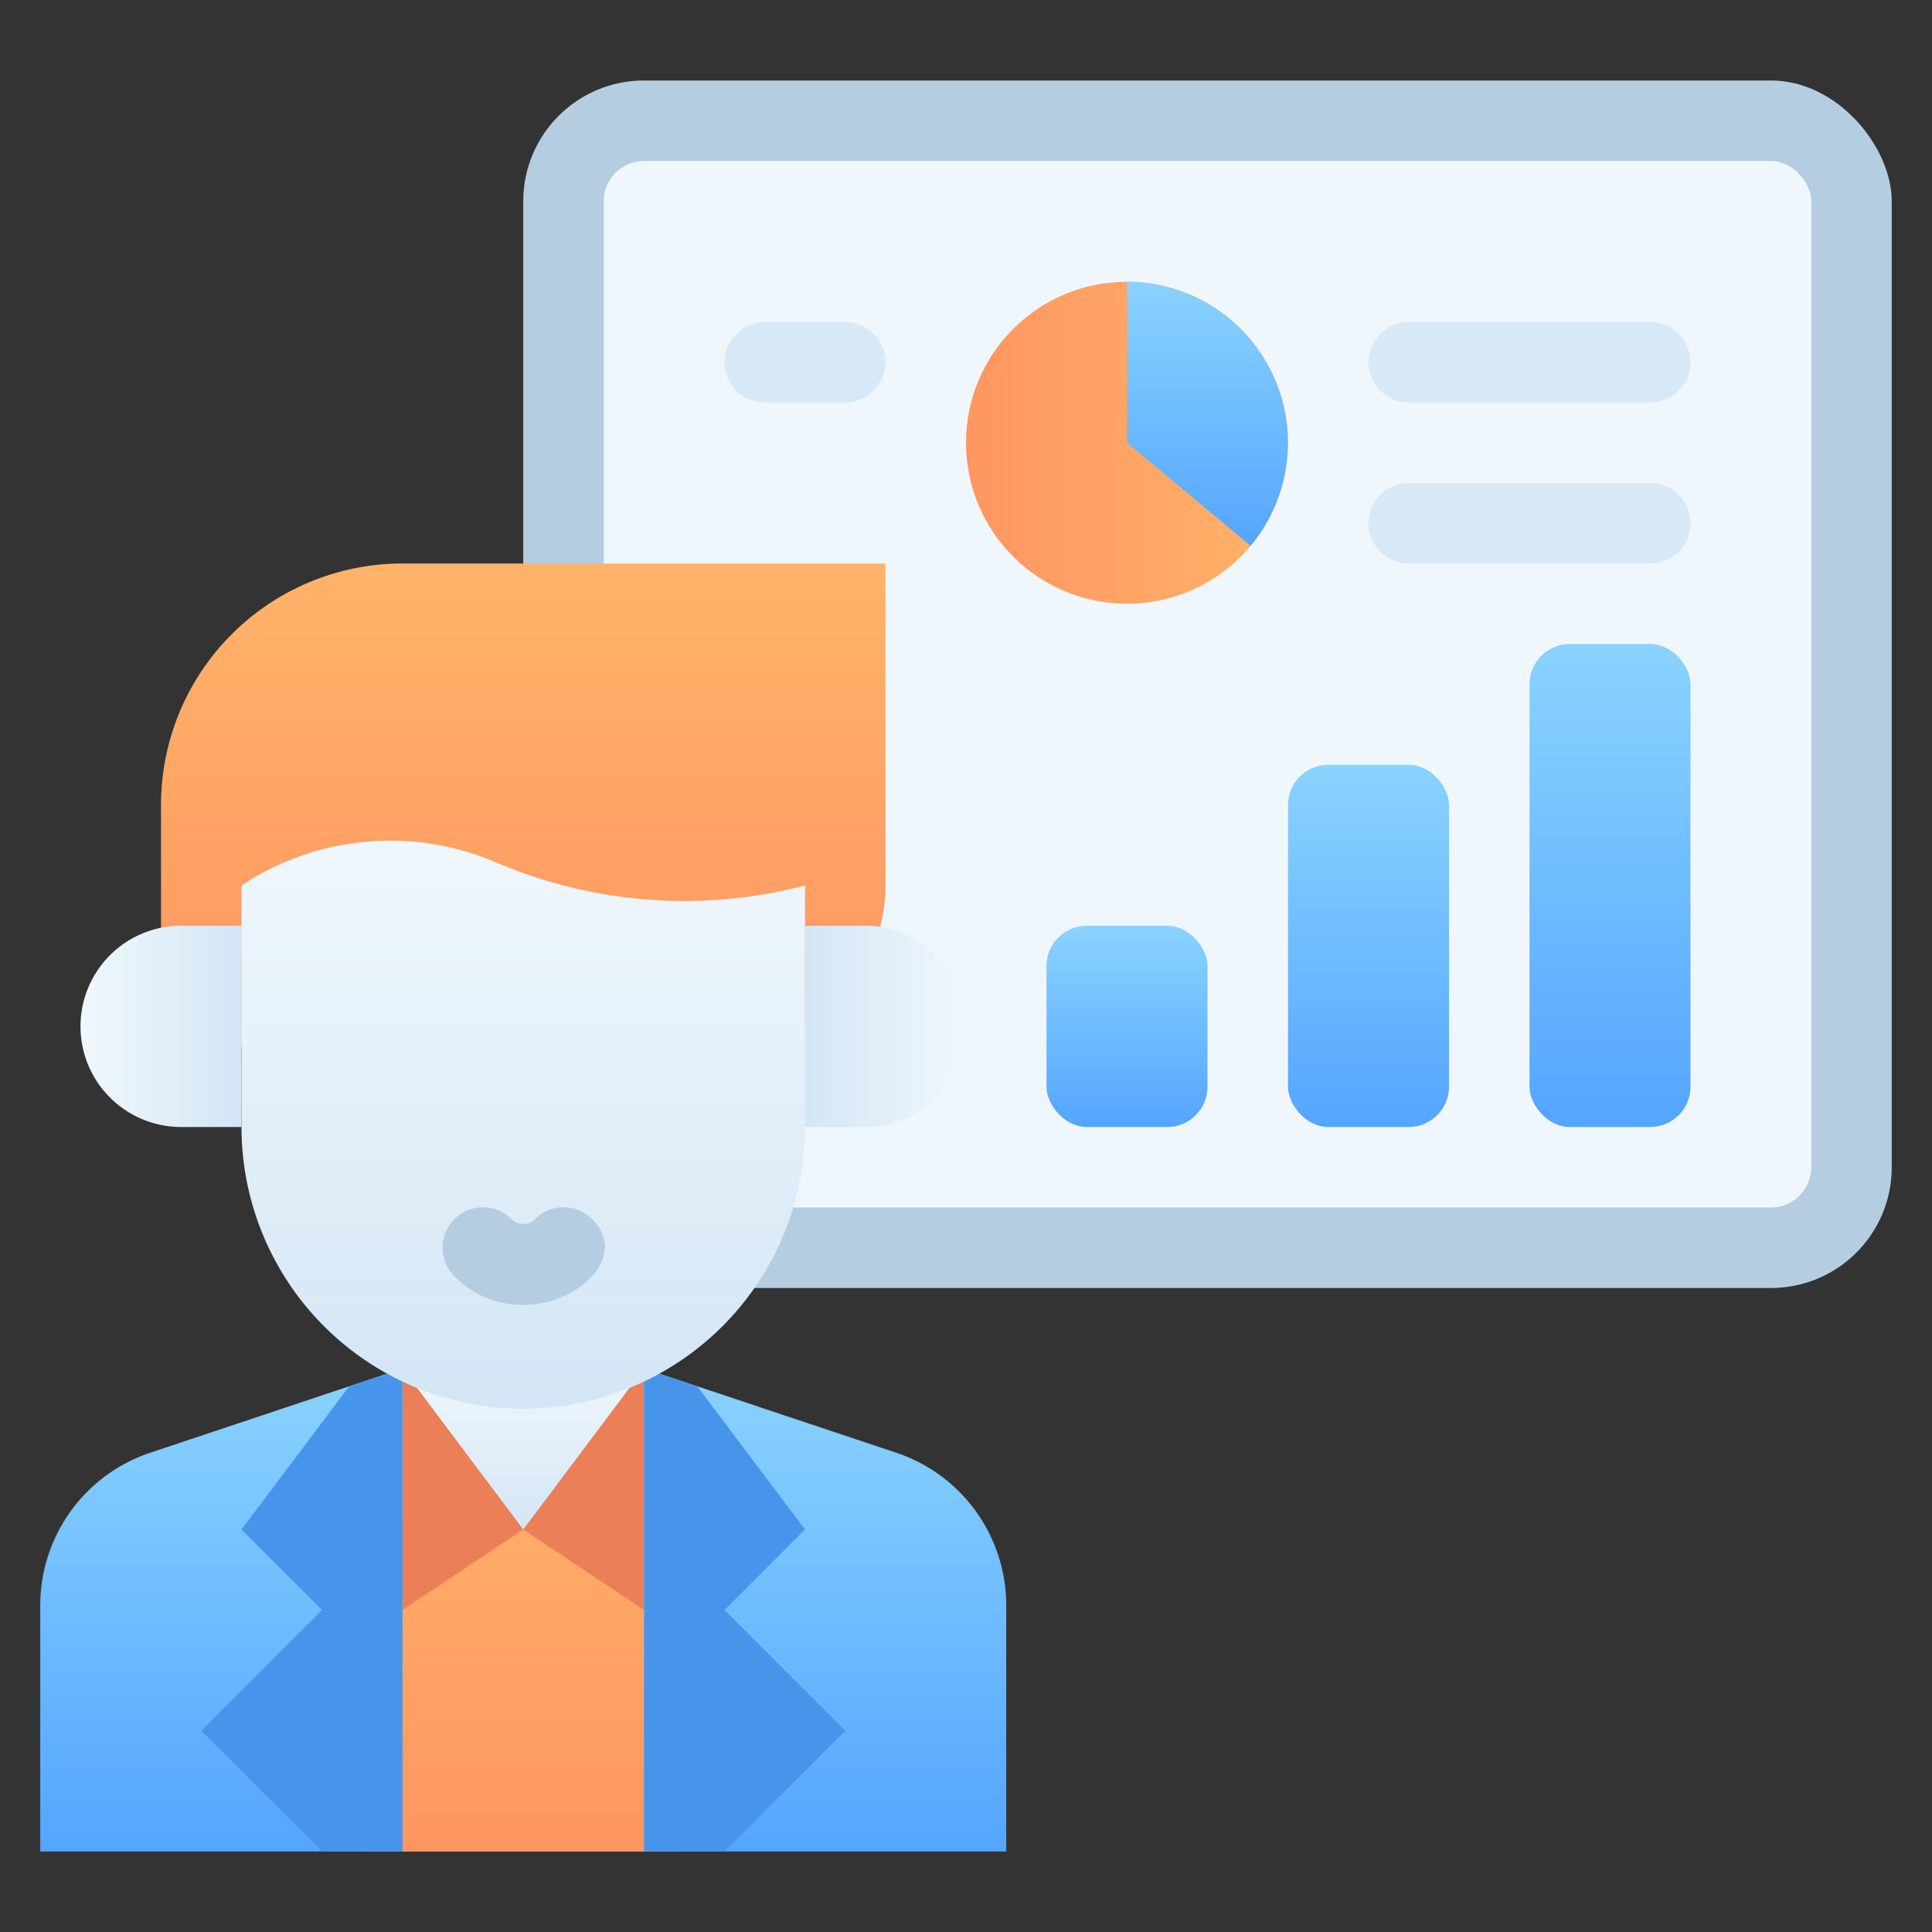 <svg xmlns="http://www.w3.org/2000/svg" xmlns:xlink="http://www.w3.org/1999/xlink" viewBox="0 0 48 48"><rect x="0" y="0" width="48" height="48" fill="#333333" stroke="none"/><defs><style>.cls-1{fill:#b4cde1;}.cls-2{fill:#f0f7fc;}.cls-3{fill:url(#linear-gradient);}.cls-4{fill:url(#linear-gradient-2);}.cls-5{fill:url(#linear-gradient-3);}.cls-6{fill:#eb7f58;}.cls-7{fill:#4795ea;}.cls-8{fill:url(#linear-gradient-4);}.cls-9{fill:url(#linear-gradient-5);}.cls-10{fill:url(#linear-gradient-6);}.cls-11{fill:url(#linear-gradient-7);}.cls-12{fill:url(#linear-gradient-8);}.cls-13{fill:url(#linear-gradient-9);}.cls-14{fill:url(#linear-gradient-10);}.cls-15{fill:url(#linear-gradient-11);}.cls-16{fill:url(#linear-gradient-12);}.cls-17{fill:#d7e9f7;}</style><linearGradient id="linear-gradient" x1="13" y1="46" x2="13" y2="34" gradientUnits="userSpaceOnUse"><stop offset="0" stop-color="#54a5ff"/><stop offset="1" stop-color="#8ad3fe"/></linearGradient><linearGradient id="linear-gradient-2" x1="13" y1="46" x2="13" y2="35" gradientUnits="userSpaceOnUse"><stop offset="0" stop-color="#fe9661"/><stop offset="1" stop-color="#ffb369"/></linearGradient><linearGradient id="linear-gradient-3" x1="13" y1="38" x2="13" y2="34" gradientUnits="userSpaceOnUse"><stop offset="0" stop-color="#d3e6f5"/><stop offset="1" stop-color="#f0f7fc"/></linearGradient><linearGradient id="linear-gradient-4" y1="26" y2="14" xlink:href="#linear-gradient-2"/><linearGradient id="linear-gradient-5" x1="13" y1="35" x2="13" y2="20.88" xlink:href="#linear-gradient-3"/><linearGradient id="linear-gradient-6" x1="6" y1="25.5" x2="2" y2="25.5" xlink:href="#linear-gradient-3"/><linearGradient id="linear-gradient-7" x1="-164" y1="25.5" x2="-168" y2="25.5" gradientTransform="matrix(-1, 0, 0, 1, -144, 0)" xlink:href="#linear-gradient-3"/><linearGradient id="linear-gradient-8" x1="28" y1="28" x2="28" y2="23" xlink:href="#linear-gradient"/><linearGradient id="linear-gradient-9" x1="34" y1="28" x2="34" y2="19" xlink:href="#linear-gradient"/><linearGradient id="linear-gradient-10" x1="40" y1="28" x2="40" y2="16" xlink:href="#linear-gradient"/><linearGradient id="linear-gradient-11" x1="24" y1="11" x2="32" y2="11" xlink:href="#linear-gradient-2"/><linearGradient id="linear-gradient-12" x1="30" y1="13.56" x2="30" y2="7" xlink:href="#linear-gradient"/></defs><title>Statistic</title><g id="Statistic"><rect class="cls-1" x="13" y="2" width="34" height="30" rx="3"/><rect class="cls-2" x="15" y="4" width="30" height="26" rx="1"/><path class="cls-3" d="M25,39.88V46H1V39.88a4,4,0,0,1,2.74-3.79L10,34h6l6.26,2.09A4,4,0,0,1,25,39.88Z"/><rect class="cls-4" x="9" y="35" width="8" height="11"/><path class="cls-5" d="M13,38a3,3,0,0,1-3-3V34h6v1A3,3,0,0,1,13,38Z"/><polygon class="cls-6" points="10 34 13 38 10 40 10 34"/><polygon class="cls-6" points="16 34 13 38 16 40 16 34"/><path class="cls-7" d="M8.67,34.45h0L6,38l2,2L5,43l3,3h2V34Z"/><polygon class="cls-7" points="21 43 18 46 16 46 16 34 17.33 34.45 20 38 18 40 21 43"/><path class="cls-8" d="M10,14H22a0,0,0,0,1,0,0v8a4,4,0,0,1-4,4H4a0,0,0,0,1,0,0V20A6,6,0,0,1,10,14Z"/><path class="cls-9" d="M20,22v6A7,7,0,0,1,6,28V22H6a6.68,6.68,0,0,1,6.31-.58A11.89,11.89,0,0,0,20,22Z"/><path class="cls-10" d="M4.5,28H6V23H4.5a2.5,2.5,0,0,0,0,5Z"/><path class="cls-11" d="M21.5,28H20V23h1.5a2.5,2.5,0,0,1,0,5Z"/><path class="cls-1" d="M11.29,31.71a1,1,0,0,1,1.42-1.42.41.41,0,0,0,.58,0,1,1,0,0,1,1.42,0C16,31.56,13.05,33.47,11.29,31.71Z"/><rect class="cls-12" x="26" y="23" width="4" height="5" rx="1"/><rect class="cls-13" x="32" y="19" width="4" height="9" rx="1"/><rect class="cls-14" x="38" y="16" width="4" height="12" rx="1"/><circle class="cls-15" cx="28" cy="11" r="4"/><path class="cls-16" d="M31.07,13.56,28,11V7A4,4,0,0,1,31.07,13.56Z"/><path class="cls-17" d="M41,10H35a1,1,0,0,1,0-2h6a1,1,0,0,1,0,2Z"/><path class="cls-17" d="M21,10H19a1,1,0,0,1,0-2h2a1,1,0,0,1,0,2Z"/><path class="cls-17" d="M41,14H35a1,1,0,0,1,0-2h6a1,1,0,0,1,0,2Z"/></g></svg>